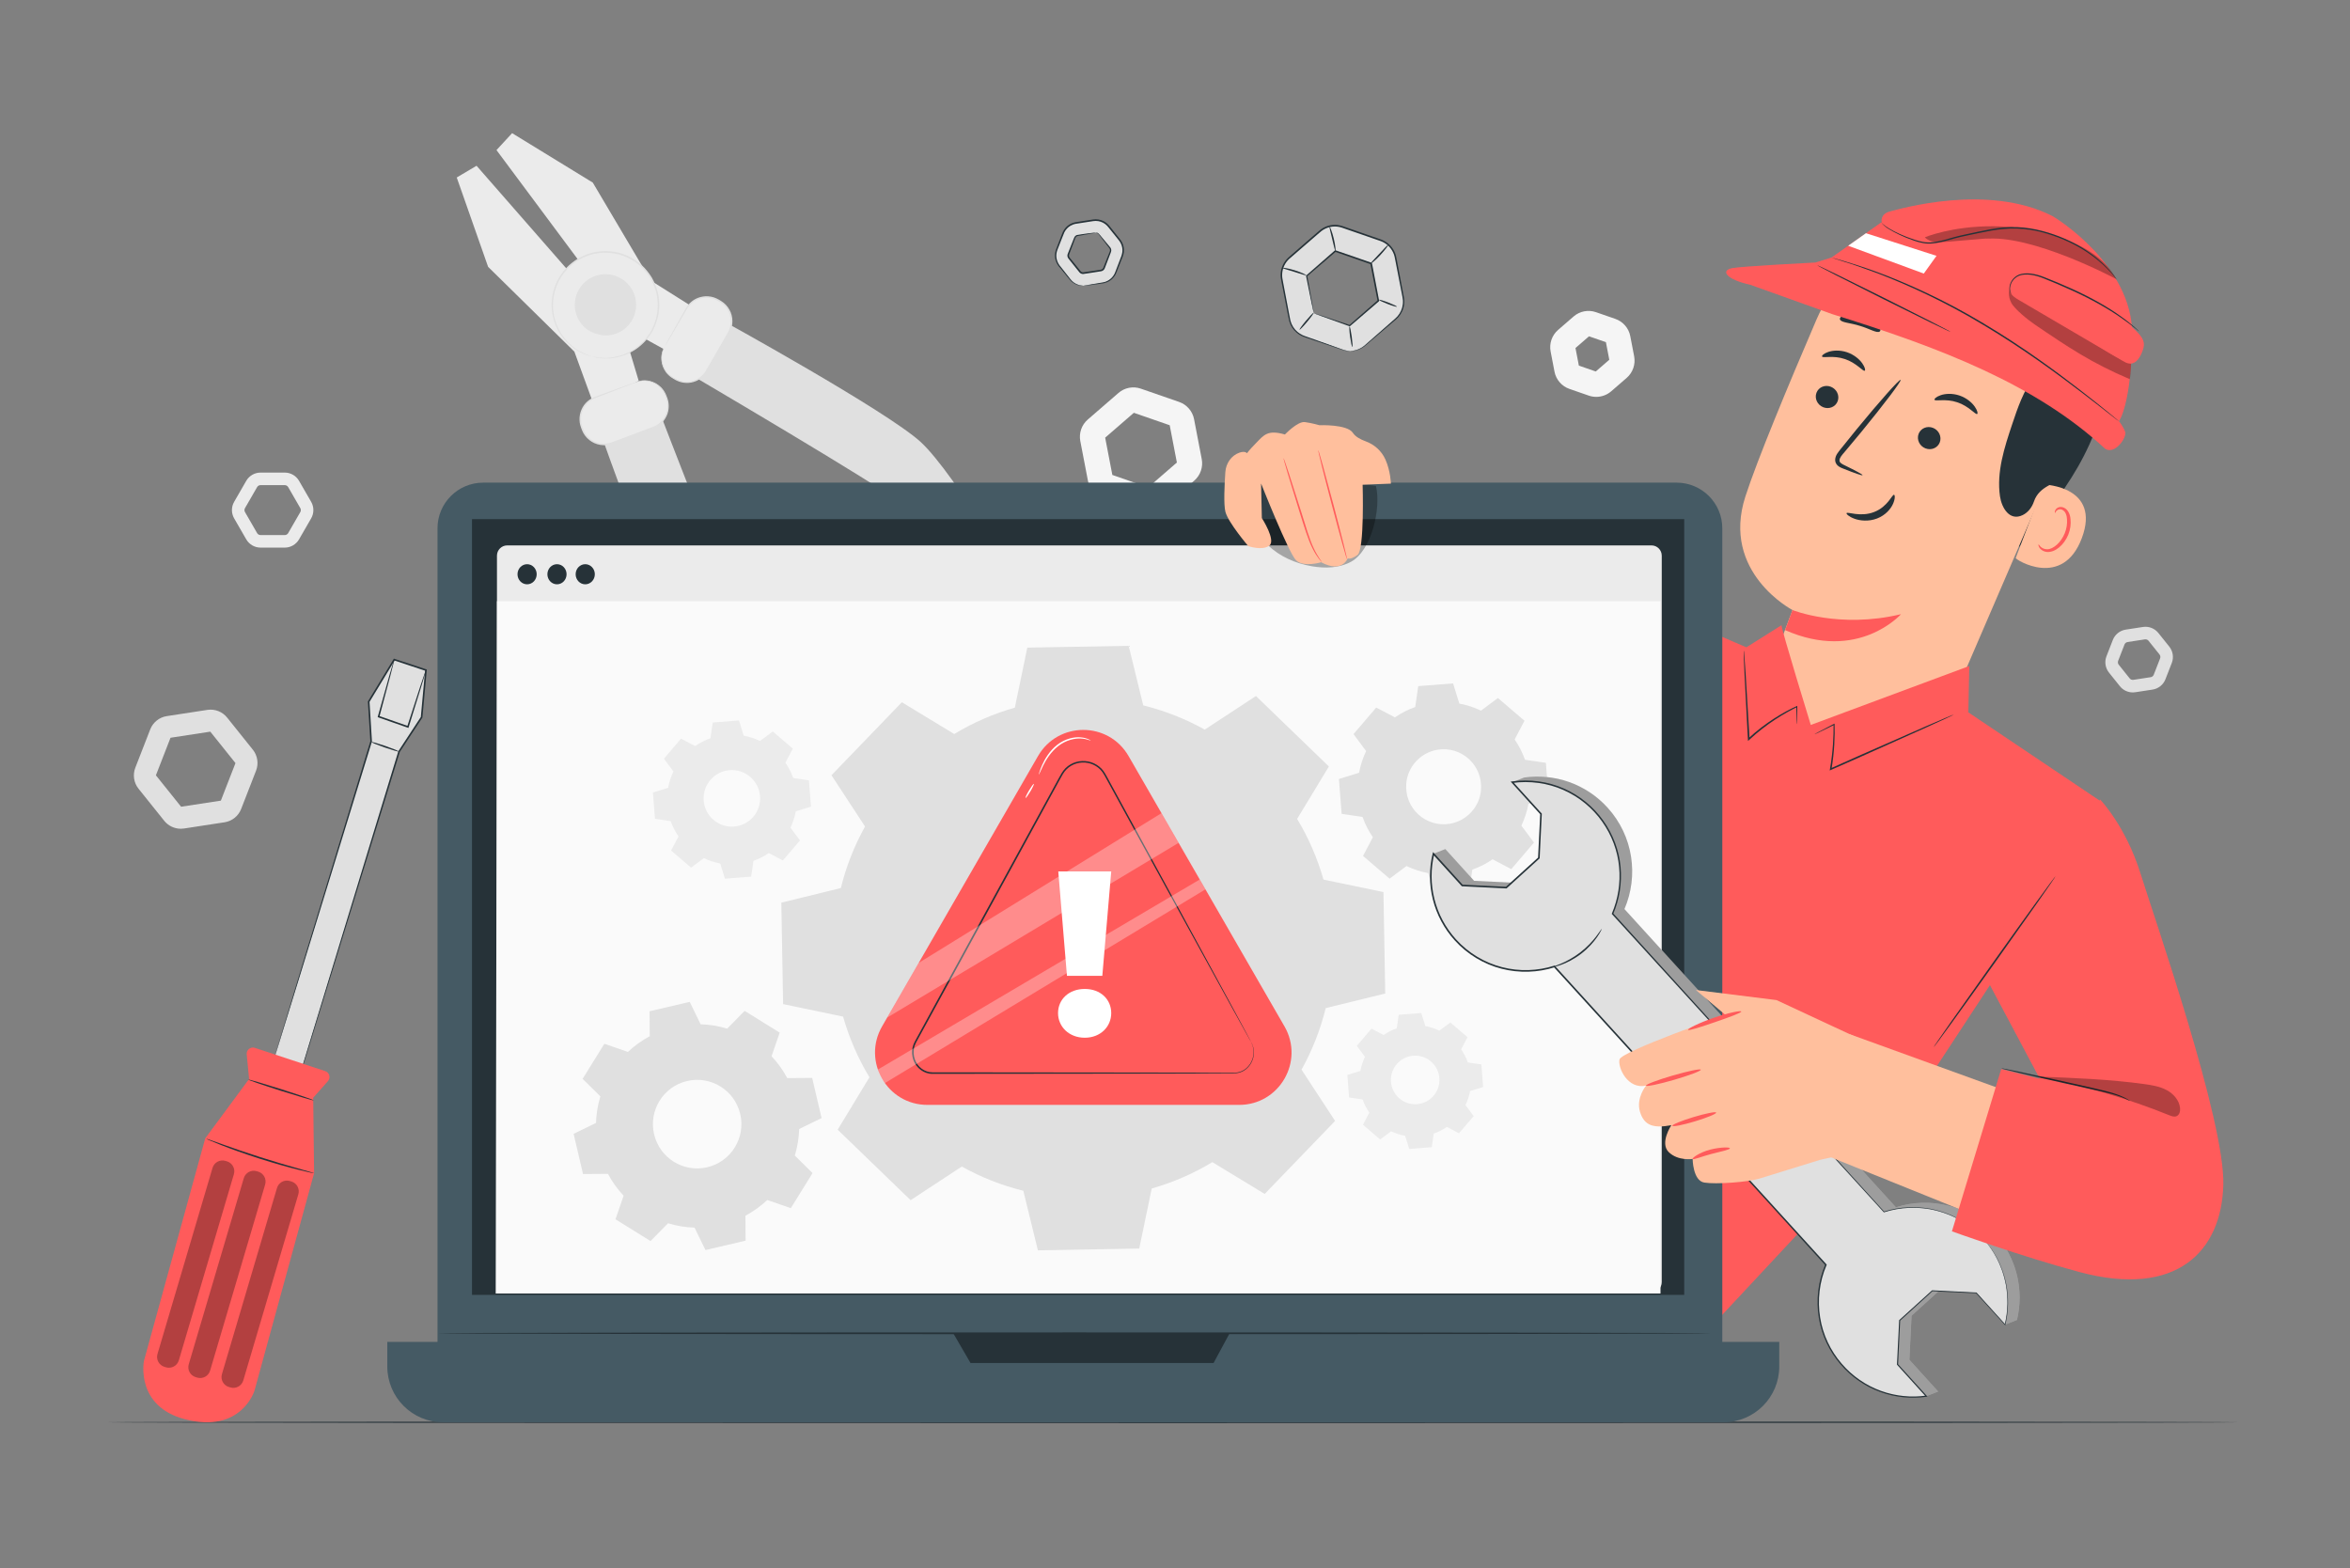 <svg width="532" height="355" viewBox="0 0 532 355" fill="none" xmlns="http://www.w3.org/2000/svg">
<rect x="0" y="0" width="532" height="355" fill="#808080" stroke="none"/>
<path d="M260.038 116.078C259.474 116.078 258.905 115.986 258.357 115.795L249.672 112.783C247.938 112.182 246.646 110.688 246.299 108.884L244.563 99.849C244.216 98.046 244.863 96.178 246.249 94.975L253.199 88.953C254.586 87.75 256.524 87.377 258.258 87.978L266.944 90.991C268.677 91.592 269.97 93.086 270.316 94.89L272.053 103.925C272.399 105.728 271.753 107.595 270.366 108.798L263.416 114.821C262.468 115.644 261.26 116.078 260.038 116.078ZM251.815 107.515L259.93 110.33L266.423 104.702L264.801 96.26L256.685 93.445L250.192 99.073L251.815 107.515Z" fill="#F5F5F5"/>
<path d="M361.362 89.841C360.797 89.841 360.229 89.748 359.681 89.558L355.285 88.034C353.55 87.432 352.258 85.937 351.912 84.134L351.034 79.562C350.687 77.759 351.332 75.893 352.72 74.689L356.239 71.64C357.626 70.437 359.565 70.064 361.298 70.666L365.694 72.192C367.428 72.793 368.721 74.287 369.067 76.091L369.945 80.663C370.291 82.467 369.645 84.333 368.26 85.536L364.741 88.585C363.792 89.406 362.585 89.841 361.362 89.841ZM357.428 82.766L361.255 84.093L364.316 81.439L363.551 77.459L359.724 76.131L356.662 78.784L357.428 82.766Z" fill="#F5F5F5"/>
<path d="M482.83 156.746C481.708 156.746 480.626 156.237 479.913 155.347L477.437 152.255C476.605 151.217 476.388 149.801 476.87 148.56L478.308 144.867C478.79 143.627 479.906 142.731 481.22 142.529L485.135 141.928C486.445 141.726 487.781 142.246 488.614 143.284L491.09 146.377C491.922 147.415 492.139 148.831 491.657 150.071L490.219 153.765C489.737 155.004 488.621 155.9 487.306 156.102L483.392 156.703C483.205 156.733 483.017 156.746 482.83 156.746ZM485.7 144.726C485.654 144.726 485.61 144.729 485.565 144.736L481.65 145.337C481.335 145.385 481.067 145.6 480.952 145.898L479.514 149.591C479.398 149.889 479.45 150.229 479.65 150.478L482.126 153.571C482.326 153.82 482.653 153.945 482.961 153.896L486.876 153.295C487.191 153.247 487.458 153.032 487.574 152.735L489.012 149.041C489.127 148.744 489.076 148.404 488.876 148.155V148.154L486.399 145.062C486.229 144.849 485.969 144.726 485.7 144.726Z" fill="#E0E0E0"/>
<path d="M40.928 187.604C39.486 187.604 38.096 186.949 37.179 185.805L31.359 178.539C30.291 177.205 30.012 175.386 30.632 173.792L34.009 165.113C34.63 163.519 36.063 162.369 37.752 162.11L46.95 160.698C48.641 160.439 50.352 161.107 51.42 162.442L57.24 169.708C58.309 171.042 58.588 172.861 57.968 174.454L54.59 183.134C53.971 184.728 52.536 185.879 50.847 186.139L41.649 187.55C41.41 187.586 41.169 187.604 40.928 187.604ZM35.294 175.506L40.994 182.621L50 181.24L53.307 172.741L47.608 165.625L38.602 167.007L35.294 175.506Z" fill="#E0E0E0"/>
<path d="M64.466 123.963H58.981C57.651 123.963 56.412 123.247 55.747 122.094L53.005 117.34C52.34 116.187 52.34 114.755 53.005 113.602L55.747 108.847C56.412 107.694 57.651 106.979 58.981 106.979H64.466C65.795 106.979 67.034 107.694 67.699 108.847L70.442 113.601C71.108 114.754 71.108 116.186 70.442 117.339L67.699 122.094C67.034 123.247 65.795 123.963 64.466 123.963ZM58.98 109.82C58.661 109.82 58.363 109.992 58.204 110.269L55.461 115.024C55.302 115.3 55.302 115.644 55.461 115.921L58.204 120.676C58.363 120.953 58.661 121.125 58.98 121.125H64.465C64.784 121.125 65.082 120.953 65.242 120.676L67.984 115.921C68.144 115.644 68.144 115.3 67.984 115.024L65.242 110.269C65.082 109.992 64.784 109.82 64.465 109.82H58.98Z" fill="#EBEBEB"/>
<path d="M158.026 70.256L147.332 63.52L134.2 41.338L115.934 30.144L112.398 33.976L114.256 36.472L120.019 44.213L142.913 74.97L152.248 80.112L158.026 70.256Z" fill="#EBEBEB"/>
<path d="M144.587 86.203L141.523 75.988L107.884 37.523L103.398 40.179L110.5 60.404L130.028 79.602L134.405 91.593L144.587 86.203Z" fill="#EBEBEB"/>
<path d="M162.806 72.159C162.806 72.159 200.793 93.026 208.446 100.07C216.098 107.115 233.978 136.443 232.162 140.189C230.346 143.935 228.957 144.417 224.836 140.814C220.714 137.21 207.398 117.085 203.817 113.833C200.237 110.581 155.742 84.452 155.742 84.452L162.806 72.159Z" fill="#E0E0E0"/>
<path d="M137.053 81.096C143.697 81.096 149.083 75.706 149.083 69.055C149.083 62.406 143.697 57.015 137.053 57.015C130.409 57.015 125.023 62.406 125.023 69.055C125.023 75.706 130.409 81.096 137.053 81.096Z" fill="#EBEBEB"/>
<path d="M134.027 80.709C134.037 80.646 135.061 80.997 136.965 81.013C137.914 81.035 139.081 80.885 140.372 80.51C141.659 80.129 143.071 79.466 144.396 78.412C145.711 77.359 146.967 75.929 147.793 74.117C148.603 72.315 149.094 70.172 148.849 67.947C148.76 66.836 148.48 65.714 148.039 64.636C147.839 64.085 147.544 63.574 147.27 63.046C146.943 62.549 146.63 62.035 146.231 61.576C144.721 59.675 142.514 58.251 140.034 57.581C137.541 56.956 134.92 57.124 132.676 58.048C132.104 58.254 131.581 58.551 131.054 58.826C130.557 59.152 130.05 59.456 129.608 59.84C128.698 60.567 127.908 61.41 127.289 62.337C125.992 64.161 125.379 66.273 125.21 68.243C125.05 70.228 125.451 72.089 126.088 73.649C126.732 75.216 127.643 76.483 128.582 77.443C129.528 78.4 130.473 79.1 131.313 79.543C132.985 80.457 134.049 80.649 134.027 80.709C134.026 80.716 133.961 80.702 133.836 80.669C133.692 80.628 133.509 80.577 133.284 80.514C133.039 80.45 132.741 80.357 132.403 80.206C132.061 80.066 131.661 79.913 131.245 79.668C130.385 79.24 129.412 78.547 128.436 77.588C127.467 76.625 126.522 75.345 125.847 73.75C125.181 72.162 124.755 70.258 124.905 68.221C125.064 66.2 125.683 64.027 127.008 62.144C127.642 61.187 128.452 60.315 129.387 59.564C129.841 59.169 130.361 58.853 130.873 58.516C131.415 58.231 131.955 57.925 132.543 57.71C134.854 56.754 137.558 56.577 140.128 57.222C142.685 57.911 144.961 59.385 146.514 61.346C146.923 61.819 147.245 62.349 147.58 62.863C147.862 63.407 148.164 63.935 148.368 64.502C148.818 65.614 149.102 66.77 149.19 67.914C149.431 70.205 148.915 72.403 148.071 74.246C147.212 76.099 145.913 77.554 144.559 78.616C143.194 79.68 141.745 80.337 140.43 80.707C139.112 81.069 137.926 81.199 136.965 81.155C136.484 81.166 136.06 81.104 135.693 81.059C135.324 81.028 135.018 80.963 134.773 80.9C134.544 80.845 134.361 80.801 134.214 80.766C134.089 80.735 134.026 80.715 134.027 80.709Z" fill="#E0E0E0"/>
<path d="M135.345 75.636C131.714 74.691 129.536 70.979 130.48 67.345C131.424 63.711 135.132 61.531 138.763 62.475C142.394 63.419 144.572 67.132 143.628 70.766C142.685 74.4 138.976 76.58 135.345 75.636Z" fill="#E0E0E0"/>
<path d="M135.345 75.635C135.353 75.589 135.934 75.777 137.004 75.775C138.053 75.772 139.668 75.484 141.165 74.293C141.898 73.701 142.598 72.898 143.057 71.884C143.508 70.875 143.78 69.677 143.641 68.435C143.59 67.815 143.432 67.189 143.186 66.587C142.948 65.982 142.608 65.4 142.175 64.88C141.332 63.82 140.101 63.027 138.717 62.653C137.326 62.305 135.864 62.398 134.611 62.912C133.98 63.154 133.4 63.497 132.898 63.911C132.389 64.316 131.948 64.786 131.601 65.303C130.876 66.32 130.53 67.499 130.433 68.6C130.341 69.709 130.562 70.751 130.915 71.626C131.643 73.395 132.912 74.433 133.828 74.948C134.762 75.472 135.36 75.591 135.345 75.635C135.345 75.635 134.735 75.57 133.758 75.075C132.803 74.589 131.462 73.554 130.674 71.728C130.291 70.825 130.044 69.741 130.127 68.579C130.215 67.427 130.566 66.187 131.321 65.111C131.682 64.564 132.143 64.066 132.676 63.636C133.203 63.199 133.812 62.835 134.477 62.577C135.796 62.03 137.342 61.928 138.81 62.296C140.27 62.689 141.57 63.532 142.456 64.653C142.91 65.202 143.265 65.817 143.513 66.456C143.769 67.091 143.93 67.751 143.979 68.404C144.115 69.712 143.818 70.966 143.334 72.014C142.841 73.07 142.099 73.897 141.326 74.499C139.749 75.709 138.074 75.96 137.002 75.919C135.91 75.875 135.345 75.635 135.345 75.635Z" fill="#E0E0E0"/>
<path d="M150.48 78.417L155.394 69.858C156.835 67.348 160.036 66.482 162.544 67.924L163.003 68.189C165.511 69.631 166.376 72.835 164.935 75.345L160.021 83.905C158.581 86.415 155.379 87.28 152.872 85.838L152.412 85.573C149.904 84.131 149.039 80.927 150.48 78.417Z" fill="#EBEBEB"/>
<path d="M150.481 78.417C150.534 78.435 150.057 79.073 149.892 80.416C149.823 81.081 149.881 81.918 150.208 82.809C150.383 83.249 150.621 83.698 150.943 84.126C151.275 84.547 151.687 84.941 152.181 85.268C152.683 85.582 153.235 85.921 153.841 86.119C154.453 86.323 155.128 86.418 155.82 86.369C157.201 86.278 158.644 85.555 159.564 84.293C161.193 81.569 162.921 78.454 164.775 75.254C165.671 73.695 165.65 71.723 164.799 70.258C164.395 69.515 163.797 68.906 163.113 68.469C162.41 68.021 161.703 67.637 160.931 67.5C159.402 67.188 157.845 67.62 156.768 68.492C155.657 69.342 155.163 70.639 154.51 71.66C153.293 73.73 152.302 75.417 151.593 76.623C151.256 77.181 150.987 77.626 150.784 77.963C150.597 78.267 150.492 78.423 150.481 78.417C150.47 78.41 150.553 78.241 150.72 77.925C150.908 77.579 151.158 77.122 151.469 76.55C152.153 75.33 153.11 73.623 154.284 71.529C154.584 70.999 154.897 70.445 155.223 69.869C155.555 69.281 156.003 68.711 156.578 68.252C157.71 67.317 159.363 66.841 160.998 67.165C161.82 67.305 162.592 67.72 163.302 68.17C164.035 68.633 164.679 69.285 165.115 70.08C166.031 71.646 166.059 73.765 165.095 75.437C163.232 78.652 161.525 81.716 159.838 84.493C158.848 85.836 157.305 86.592 155.841 86.675C155.107 86.719 154.392 86.612 153.749 86.388C153.095 86.163 152.554 85.819 152.035 85.485C151.521 85.134 151.095 84.714 150.755 84.269C150.426 83.815 150.187 83.341 150.014 82.88C149.693 81.947 149.657 81.08 149.75 80.399C149.842 79.713 150.058 79.217 150.2 78.888C150.373 78.571 150.47 78.411 150.481 78.417Z" fill="#E0E0E0"/>
<path d="M135.816 97.652C135.816 97.652 150.209 138.562 155.908 147.266C161.608 155.969 187.611 178.397 191.599 177.213C195.587 176.03 196.288 174.735 193.406 170.079C190.524 165.423 172.851 148.998 170.228 144.934C167.604 140.869 149.083 92.676 149.083 92.676L135.816 97.652Z" fill="#E0E0E0"/>
<path d="M143.989 86.499L134.752 89.96C132.044 90.974 130.67 93.995 131.683 96.706L131.869 97.203C132.883 99.914 135.901 101.289 138.609 100.275L147.846 96.813C150.555 95.798 151.928 92.778 150.915 90.067L150.729 89.57C149.715 86.859 146.697 85.484 143.989 86.499Z" fill="#EBEBEB"/>
<path d="M143.99 86.499C143.985 86.487 144.16 86.417 144.5 86.298C144.848 86.211 145.371 86.078 146.063 86.099C146.75 86.117 147.599 86.295 148.466 86.763C148.892 87.009 149.32 87.322 149.714 87.721C150.098 88.129 150.442 88.619 150.705 89.183C150.95 89.75 151.201 90.34 151.317 91.023C151.433 91.694 151.423 92.417 151.259 93.135C150.94 94.568 149.944 95.969 148.459 96.729C145.447 97.943 142.149 99.13 138.677 100.448C136.872 101.128 134.787 100.756 133.393 99.596C132.68 99.037 132.142 98.295 131.805 97.496C131.476 96.721 131.193 95.892 131.188 95.057C131.135 93.39 131.872 91.835 132.978 90.868C133.524 90.375 134.159 90.025 134.792 89.793C135.414 89.564 136.011 89.345 136.581 89.135C138.837 88.317 140.675 87.65 141.989 87.172C142.604 86.957 143.094 86.785 143.465 86.656C143.804 86.541 143.985 86.487 143.99 86.499C143.994 86.511 143.823 86.588 143.492 86.725C143.128 86.871 142.645 87.064 142.04 87.306C140.736 87.811 138.911 88.515 136.674 89.38C135.561 89.859 134.202 90.136 133.184 91.096C132.149 92.017 131.469 93.485 131.529 95.046C131.539 95.829 131.802 96.591 132.13 97.357C132.449 98.103 132.952 98.794 133.619 99.313C134.924 100.393 136.866 100.735 138.548 100.102C142.004 98.791 145.356 97.592 148.306 96.426C149.7 95.722 150.647 94.415 150.962 93.066C151.123 92.391 151.139 91.708 151.037 91.071C150.94 90.44 150.696 89.84 150.469 89.292C150.226 88.751 149.905 88.28 149.545 87.885C149.176 87.497 148.77 87.189 148.366 86.944C147.541 86.477 146.725 86.283 146.058 86.244C144.706 86.187 144 86.555 143.99 86.499Z" fill="#E0E0E0"/>
<path d="M507 321.964C507 322.066 398.871 322.148 265.518 322.148C132.119 322.148 24.014 322.065 24.014 321.964C24.014 321.862 132.12 321.779 265.518 321.779C398.871 321.779 507 321.861 507 321.964Z" fill="#263238"/>
<path d="M61.723 240.737C61.919 240.142 84.02 167.824 84.02 167.824L83.467 158.843L89.248 149.316L96.427 151.69L95.445 162.37L90.342 170.134L68.079 242.793L61.723 240.737Z" fill="#E0E0E0"/>
<path d="M61.723 240.738C61.723 240.738 61.872 240.777 62.149 240.862C62.435 240.951 62.843 241.078 63.377 241.244C64.459 241.585 66.042 242.084 68.099 242.731L68.017 242.774C71.612 230.975 79.929 203.685 90.17 170.081L90.178 170.056L90.192 170.034C91.808 167.574 93.538 164.939 95.293 162.268L95.263 162.352C95.576 158.946 95.908 155.332 96.245 151.672L96.371 151.865C96.183 151.803 95.981 151.735 95.777 151.669C93.562 150.937 91.366 150.21 89.191 149.491L89.406 149.412C87.441 152.649 85.509 155.831 83.623 158.937L83.65 158.831C83.837 161.893 84.02 164.89 84.199 167.812L84.201 167.845L84.192 167.875C77.732 188.885 72.137 207.081 68.153 220.037C66.15 226.515 64.553 231.681 63.452 235.239C62.9 237.01 62.473 238.378 62.181 239.317C62.035 239.775 61.925 240.125 61.846 240.373C61.77 240.613 61.723 240.738 61.723 240.738C61.723 240.738 61.75 240.622 61.818 240.388C61.89 240.143 61.992 239.797 62.125 239.345C62.405 238.412 62.813 237.05 63.341 235.29C64.416 231.733 65.977 226.571 67.934 220.096C71.887 207.101 77.439 188.847 83.85 167.772L83.843 167.835C83.662 164.914 83.476 161.917 83.286 158.855L83.282 158.798L83.312 158.749C85.197 155.641 87.127 152.458 89.09 149.221L89.166 149.095L89.305 149.141C91.48 149.86 93.677 150.586 95.891 151.318C96.094 151.385 96.298 151.452 96.485 151.514L96.625 151.56L96.611 151.706C96.274 155.366 95.942 158.979 95.627 162.385L95.623 162.432L95.598 162.47C93.841 165.14 92.11 167.774 90.493 170.233L90.514 170.187C80.172 203.759 71.772 231.024 68.14 242.812L68.12 242.876L68.058 242.855C65.996 242.172 64.408 241.645 63.324 241.285C62.8 241.109 62.4 240.974 62.119 240.88C61.852 240.788 61.723 240.738 61.723 240.738Z" fill="#263238"/>
<path d="M56.389 244.253L46.462 257.689L32.581 308.089C32.581 308.089 30.584 318.37 41.93 321.29C54.67 324.57 57.609 314.802 57.609 314.802L71.106 265.578L70.904 248.496L74.235 244.74C74.906 243.985 74.584 242.789 73.626 242.472L57.687 237.203C56.724 236.885 55.752 237.662 55.849 238.673L56.389 244.253Z" fill="#FF5B5B"/>
<path d="M71.016 249.09C70.986 249.187 67.645 248.213 63.555 246.914C59.465 245.615 56.174 244.483 56.205 244.385C56.236 244.288 59.576 245.262 63.667 246.561C67.756 247.86 71.047 248.993 71.016 249.09Z" fill="#263238"/>
<path d="M71.105 265.578C71.099 265.603 70.746 265.539 70.111 265.403C69.475 265.268 68.562 265.052 67.436 264.768C65.184 264.202 62.092 263.345 58.716 262.267C55.34 261.187 52.323 260.091 50.161 259.247C49.079 258.825 48.209 258.471 47.614 258.212C47.017 257.955 46.692 257.802 46.701 257.778C46.711 257.755 47.054 257.863 47.666 258.078C48.343 258.319 49.212 258.63 50.253 259.002C52.436 259.783 55.46 260.836 58.83 261.915C62.198 262.99 65.273 263.886 67.504 264.515C68.568 264.817 69.455 265.068 70.147 265.263C70.77 265.442 71.112 265.554 71.105 265.578Z" fill="#263238"/>
<g opacity="0.3">
<path d="M37.575 309.519L37.235 309.418C35.994 309.05 35.286 307.745 35.654 306.503L48.116 264.373C48.483 263.131 49.787 262.422 51.028 262.79L51.368 262.891C52.609 263.259 53.317 264.564 52.949 265.805L40.487 307.936C40.12 309.178 38.816 309.886 37.575 309.519Z" fill="black"/>
</g>
<g opacity="0.3">
<path d="M44.651 311.851L44.311 311.75C43.07 311.383 42.362 310.078 42.73 308.836L55.192 266.705C55.56 265.463 56.863 264.755 58.104 265.123L58.444 265.223C59.685 265.591 60.393 266.896 60.026 268.138L47.563 310.269C47.197 311.51 45.893 312.219 44.651 311.851Z" fill="black"/>
</g>
<g opacity="0.3">
<path d="M52.163 314.077L51.823 313.976C50.582 313.608 49.874 312.303 50.242 311.062L62.704 268.931C63.071 267.689 64.375 266.98 65.616 267.348L65.956 267.448C67.197 267.816 67.905 269.121 67.537 270.363L55.075 312.494C54.708 313.736 53.404 314.445 52.163 314.077Z" fill="black"/>
</g>
<path d="M90.275 170.113C90.242 170.21 88.827 169.808 87.116 169.215C85.404 168.622 84.043 168.064 84.077 167.967C84.11 167.871 85.525 168.273 87.236 168.866C88.948 169.458 90.308 170.016 90.275 170.113Z" fill="#263238"/>
<path d="M96.43 151.689C96.451 151.696 96.362 152.047 96.18 152.685C95.975 153.375 95.705 154.287 95.374 155.4C94.643 157.757 93.65 160.957 92.519 164.601L92.464 164.778L92.287 164.716C91.233 164.349 90.14 163.967 89.02 163.577C87.864 163.171 86.736 162.775 85.654 162.395L85.494 162.339L85.54 162.176C86.566 158.527 87.465 155.327 88.128 152.971C88.454 151.866 88.72 150.962 88.922 150.278C89.114 149.649 89.23 149.309 89.251 149.316C89.272 149.321 89.198 149.673 89.044 150.311C88.868 151.003 88.636 151.916 88.353 153.033C87.723 155.397 86.865 158.609 85.888 162.272L85.774 162.053C86.857 162.431 87.985 162.824 89.142 163.227C90.262 163.621 91.353 164.004 92.407 164.374L92.175 164.49C93.354 160.861 94.39 157.675 95.152 155.328C95.524 154.228 95.829 153.327 96.06 152.646C96.279 152.021 96.409 151.683 96.43 151.689Z" fill="#263238"/>
<path d="M305.649 79.464C305.084 79.464 304.516 79.372 303.968 79.182L295.283 76.169C293.55 75.568 292.257 74.075 291.91 72.271L290.175 63.235C289.827 61.432 290.474 59.565 291.862 58.362L298.811 52.34C300.197 51.138 302.137 50.765 303.87 51.365L312.555 54.378C314.289 54.979 315.582 56.474 315.928 58.278L317.664 67.311C318.01 69.117 317.363 70.984 315.976 72.185L309.028 78.206C308.08 79.029 306.872 79.464 305.649 79.464ZM297.425 70.9L305.541 73.715L312.033 68.087L310.411 59.645L302.296 56.83L295.803 62.458L297.425 70.9Z" fill="#E0E0E0"/>
<path d="M297.426 70.9C297.416 70.91 297.367 70.716 297.282 70.339C297.192 69.922 297.074 69.368 296.926 68.674C296.62 67.17 296.193 65.065 295.669 62.485C295.659 62.436 295.679 62.385 295.713 62.355C297.559 60.742 299.759 58.818 302.182 56.7C302.23 56.657 302.296 56.647 302.353 56.667C304.865 57.535 307.609 58.483 310.47 59.472C310.363 59.347 310.619 59.642 310.593 59.613L310.594 59.615L310.594 59.619L310.596 59.628L310.599 59.645L310.606 59.68L310.619 59.75L310.646 59.889L310.699 60.166L310.805 60.718C310.875 61.085 310.945 61.45 311.015 61.812C311.153 62.537 311.291 63.254 311.426 63.96C311.695 65.372 311.955 66.74 312.205 68.056C312.217 68.119 312.193 68.182 312.149 68.221C309.708 70.318 307.502 72.213 305.632 73.82C305.594 73.853 305.541 73.861 305.497 73.846C303.021 72.958 301 72.233 299.556 71.716C298.892 71.469 298.36 71.272 297.961 71.124C297.599 70.986 297.416 70.91 297.426 70.9C297.436 70.892 297.641 70.95 298.019 71.069C298.429 71.202 298.973 71.379 299.656 71.6C301.097 72.083 303.114 72.758 305.586 73.586L305.451 73.611C307.308 71.988 309.497 70.074 311.919 67.956L311.863 68.121C311.607 66.806 311.342 65.438 311.068 64.028C310.932 63.322 310.794 62.606 310.653 61.881C310.584 61.519 310.513 61.154 310.443 60.787L310.336 60.236L310.283 59.959L310.256 59.82L310.243 59.751L310.236 59.716L310.233 59.699L310.231 59.69L310.23 59.686L310.23 59.684C310.204 59.653 310.458 59.947 310.349 59.822C307.49 58.827 304.748 57.872 302.238 56.998L302.409 56.965C299.969 59.062 297.751 60.967 295.892 62.564L295.937 62.434C296.402 65.002 296.782 67.096 297.052 68.592C297.173 69.3 297.27 69.865 297.343 70.29C297.407 70.681 297.436 70.892 297.426 70.9Z" fill="#263238"/>
<path d="M305.65 79.465C305.649 79.445 305.958 79.457 306.528 79.351C307.09 79.241 307.936 78.988 308.796 78.305C310.48 76.829 312.885 74.721 315.848 72.123C316.585 71.496 317.16 70.614 317.436 69.598C317.569 69.09 317.628 68.551 317.599 68.006C317.566 67.466 317.422 66.907 317.319 66.334C316.873 64.045 316.398 61.602 315.898 59.031C315.773 58.381 315.671 57.747 315.383 57.161C315.111 56.573 314.717 56.034 314.23 55.586C313.743 55.137 313.159 54.786 312.524 54.559C311.863 54.331 311.197 54.1 310.524 53.867C309.179 53.401 307.809 52.927 306.419 52.445C305.723 52.205 305.023 51.962 304.319 51.718C303.612 51.449 302.929 51.265 302.189 51.269C301.461 51.273 300.737 51.429 300.085 51.735C299.42 52.026 298.889 52.506 298.33 52.998C297.217 53.962 296.121 54.911 295.044 55.843C293.968 56.776 292.911 57.692 291.877 58.588C290.894 59.479 290.322 60.751 290.26 62.016C290.212 62.652 290.348 63.263 290.47 63.897C290.589 64.524 290.706 65.142 290.822 65.752C291.054 66.971 291.278 68.156 291.495 69.3C291.717 70.439 291.908 71.564 292.133 72.6C292.406 73.615 292.984 74.499 293.72 75.123C294.086 75.437 294.488 75.692 294.906 75.882C295.321 76.069 295.767 76.205 296.184 76.358C297.024 76.654 297.817 76.934 298.56 77.197C300.035 77.721 301.31 78.174 302.361 78.549C303.409 78.908 304.2 79.254 304.771 79.352C305.341 79.457 305.65 79.446 305.65 79.465C305.65 79.465 305.341 79.509 304.759 79.425C304.17 79.349 303.366 79.021 302.314 78.684C301.257 78.327 299.976 77.893 298.492 77.392C297.747 77.138 296.951 76.867 296.108 76.58C295.686 76.43 295.251 76.304 294.804 76.11C294.363 75.913 293.939 75.65 293.551 75.322C292.772 74.673 292.155 73.747 291.858 72.674C291.617 71.598 291.425 70.504 291.195 69.358C290.972 68.214 290.742 67.031 290.505 65.813C290.386 65.204 290.266 64.586 290.144 63.959C290.023 63.344 289.873 62.677 289.922 61.998C289.983 60.647 290.59 59.285 291.641 58.327C292.676 57.426 293.733 56.506 294.809 55.569C295.885 54.635 296.98 53.685 298.092 52.72C298.374 52.48 298.637 52.237 298.944 51.995C299.251 51.764 299.582 51.564 299.932 51.4C300.632 51.072 301.409 50.903 302.191 50.899C302.969 50.888 303.758 51.107 304.442 51.369C305.146 51.613 305.846 51.857 306.541 52.098C307.93 52.581 309.299 53.057 310.644 53.525C311.317 53.759 311.984 53.992 312.644 54.222C313.325 54.466 313.95 54.844 314.47 55.327C314.991 55.807 315.41 56.386 315.699 57.016C316.006 57.643 316.115 58.335 316.234 58.968C316.722 61.54 317.187 63.986 317.622 66.276C317.72 66.848 317.864 67.405 317.897 67.99C317.924 68.568 317.858 69.138 317.713 69.674C317.415 70.746 316.798 71.673 316.021 72.322C313.023 74.884 310.591 76.963 308.887 78.419C307.988 79.104 307.117 79.337 306.543 79.425C305.958 79.508 305.65 79.465 305.65 79.465Z" fill="#263238"/>
<path d="M245.192 64.684C244.069 64.684 242.988 64.175 242.275 63.284L239.798 60.192C238.966 59.154 238.749 57.738 239.232 56.498L240.669 52.804C241.152 51.564 242.268 50.668 243.582 50.467L247.496 49.866C248.811 49.666 250.143 50.184 250.976 51.222L253.452 54.315C254.283 55.353 254.501 56.769 254.019 58.009L252.581 61.703C252.098 62.944 250.983 63.839 249.667 64.041L245.753 64.642C245.567 64.67 245.379 64.684 245.192 64.684ZM248.062 52.663C248.017 52.663 247.972 52.666 247.927 52.673L244.013 53.274C243.698 53.322 243.43 53.538 243.313 53.836L241.877 57.528C241.761 57.827 241.813 58.167 242.012 58.416L244.489 61.508C244.689 61.758 245.009 61.882 245.325 61.834L249.239 61.233C249.555 61.185 249.823 60.97 249.938 60.672L251.376 56.979C251.492 56.681 251.439 56.341 251.24 56.092L248.764 53C248.591 52.785 248.331 52.663 248.062 52.663Z" fill="#E0E0E0"/>
<path d="M248.061 52.663C248.06 52.654 248.168 52.625 248.366 52.677C248.464 52.705 248.584 52.757 248.7 52.855C248.819 52.958 248.913 53.089 249.037 53.229C249.554 53.851 250.233 54.666 251.052 55.651C251.16 55.783 251.268 55.917 251.379 56.053C251.498 56.216 251.568 56.417 251.576 56.627C251.591 56.84 251.502 57.057 251.438 57.22C251.371 57.396 251.303 57.576 251.234 57.758C250.954 58.493 250.656 59.274 250.344 60.092C250.265 60.297 250.185 60.505 250.105 60.716C250.016 60.962 249.822 61.186 249.576 61.307C249.309 61.435 249.072 61.425 248.846 61.473C248.614 61.509 248.38 61.546 248.144 61.583C247.187 61.727 246.25 61.891 245.189 62.028C244.883 62.028 244.581 61.894 244.381 61.666C244.222 61.468 244.064 61.272 243.907 61.076C243.599 60.69 243.295 60.309 242.997 59.935C242.699 59.561 242.406 59.193 242.119 58.833L241.906 58.564C241.83 58.475 241.749 58.346 241.706 58.224C241.613 57.972 241.625 57.685 241.723 57.449C242.047 56.634 242.355 55.858 242.645 55.127C242.789 54.764 242.93 54.414 243.065 54.075C243.138 53.913 243.181 53.736 243.305 53.562C243.422 53.399 243.585 53.278 243.762 53.208C245.126 52.958 246.158 52.862 246.907 52.756C247.644 52.665 248.059 52.627 248.061 52.663C248.06 52.678 247.963 52.689 247.77 52.734C247.535 52.781 247.258 52.835 246.929 52.898C246.213 53.041 245.102 53.2 243.861 53.45C243.73 53.506 243.612 53.599 243.528 53.721C243.447 53.833 243.401 54.008 243.331 54.179C243.202 54.52 243.069 54.873 242.931 55.238C242.65 55.973 242.353 56.753 242.04 57.572C241.972 57.744 241.969 57.932 242.033 58.104C242.084 58.264 242.253 58.423 242.395 58.611C242.684 58.97 242.98 59.336 243.28 59.708C243.58 60.082 243.885 60.461 244.195 60.846C244.348 61.037 244.502 61.228 244.657 61.42C244.788 61.57 244.988 61.658 245.19 61.658C246.183 61.509 247.153 61.365 248.09 61.225C248.326 61.189 248.561 61.154 248.793 61.119C249.026 61.076 249.271 61.071 249.42 60.99C249.588 60.908 249.716 60.766 249.782 60.589C249.865 60.38 249.947 60.172 250.027 59.968C250.351 59.154 250.659 58.377 250.95 57.646C251.022 57.465 251.094 57.286 251.164 57.111C251.24 56.925 251.299 56.791 251.293 56.634C251.29 56.481 251.243 56.331 251.158 56.21C251.053 56.075 250.95 55.942 250.85 55.813C250.068 54.798 249.42 53.957 248.927 53.317C248.543 52.641 248.043 52.696 248.061 52.663Z" fill="#263238"/>
<path d="M245.192 64.684C245.192 64.671 245.357 64.646 245.666 64.611C246.012 64.55 246.461 64.472 247.02 64.374C247.623 64.273 248.341 64.152 249.166 64.013C249.588 63.941 250.029 63.89 250.457 63.7C250.888 63.524 251.306 63.245 251.666 62.876C252.027 62.503 252.318 62.045 252.506 61.503C252.714 60.957 252.931 60.39 253.155 59.805C253.541 58.617 254.335 57.404 254.048 56.046C253.931 55.374 253.621 54.751 253.137 54.203C252.673 53.626 252.201 53.038 251.719 52.439C251.479 52.139 251.235 51.837 250.99 51.532C250.749 51.219 250.505 50.954 250.198 50.724C249.596 50.271 248.834 50.009 248.06 50.01C247.678 50.003 247.285 50.093 246.882 50.147C246.484 50.208 246.089 50.269 245.697 50.328C244.916 50.45 244.148 50.569 243.392 50.687C242.679 50.844 242.027 51.219 241.548 51.736C241.307 51.994 241.107 52.284 240.954 52.593C240.807 52.896 240.686 53.248 240.554 53.572C240.295 54.229 240.043 54.87 239.798 55.494C239.567 56.124 239.265 56.71 239.177 57.3C238.974 58.511 239.438 59.639 240.145 60.416C240.801 61.252 241.397 62.011 241.927 62.684C242.194 63.015 242.417 63.343 242.672 63.585C242.926 63.833 243.191 64.026 243.447 64.169C244.492 64.731 245.207 64.63 245.192 64.684C245.192 64.69 245.151 64.695 245.07 64.699C244.989 64.704 244.868 64.702 244.709 64.689C244.395 64.659 243.921 64.576 243.378 64.295C243.107 64.157 242.824 63.965 242.55 63.712C242.27 63.461 242.038 63.135 241.765 62.813C241.224 62.15 240.613 61.402 239.94 60.579C239.205 59.803 238.659 58.559 238.873 57.252C238.969 56.59 239.273 56.001 239.494 55.375C239.735 54.749 239.982 54.107 240.236 53.447C240.37 53.116 240.477 52.788 240.642 52.438C240.808 52.098 241.026 51.779 241.29 51.494C241.814 50.924 242.528 50.508 243.315 50.332C244.094 50.194 244.853 50.089 245.641 49.963C246.034 49.903 246.429 49.842 246.827 49.781C247.22 49.728 247.624 49.633 248.06 49.639C248.916 49.638 249.756 49.926 250.419 50.428C250.751 50.673 251.042 50.996 251.276 51.302C251.52 51.608 251.762 51.911 252.002 52.211C252.481 52.812 252.952 53.403 253.413 53.981C253.908 54.541 254.268 55.261 254.384 55.986C254.511 56.714 254.418 57.458 254.157 58.102C253.912 58.724 253.672 59.329 253.442 59.914C253.211 60.498 252.987 61.061 252.772 61.605C252.571 62.164 252.244 62.669 251.854 63.057C251.074 63.859 250.031 64.148 249.199 64.215C248.37 64.329 247.649 64.43 247.043 64.513C246.45 64.59 245.993 64.658 245.677 64.682C245.357 64.697 245.192 64.697 245.192 64.684Z" fill="#263238"/>
<path d="M314.297 55.415C314.37 55.479 313.58 56.545 312.471 57.755C311.36 58.967 310.303 59.791 310.238 59.715C310.17 59.636 311.1 58.703 312.2 57.504C313.299 56.305 314.217 55.344 314.297 55.415Z" fill="#263238"/>
<path d="M300.997 51.332C301.09 51.3 301.579 52.484 301.946 54.017C302.316 55.55 302.419 56.828 302.321 56.841C302.217 56.857 301.952 55.618 301.586 54.104C301.224 52.59 300.897 51.366 300.997 51.332Z" fill="#263238"/>
<path d="M295.708 62.317C295.667 62.414 294.471 61.993 292.981 61.534C291.492 61.071 290.268 60.741 290.289 60.638C290.308 60.541 291.582 60.711 293.09 61.181C294.6 61.646 295.747 62.226 295.708 62.317Z" fill="#263238"/>
<path d="M294.194 74.633C294.116 74.568 294.765 73.66 295.644 72.607C296.524 71.553 297.3 70.752 297.379 70.817C297.457 70.883 296.808 71.79 295.928 72.844C295.049 73.897 294.272 74.699 294.194 74.633Z" fill="#263238"/>
<path d="M306.141 78.522C306.04 78.538 305.817 77.513 305.642 76.233C305.467 74.952 305.407 73.904 305.508 73.892C305.61 73.88 305.833 74.906 306.008 76.182C306.182 77.459 306.242 78.507 306.141 78.522Z" fill="#263238"/>
<path d="M316.231 69.424C316.194 69.519 315.257 69.247 314.139 68.817C313.019 68.387 312.142 67.96 312.179 67.865C312.216 67.77 313.152 68.041 314.271 68.472C315.391 68.902 316.268 69.328 316.231 69.424Z" fill="#263238"/>
<path d="M457.049 123.864C461.857 118.075 466.657 112.225 470.398 105.693C474.14 99.162 476.803 91.86 476.979 84.334C477.005 83.194 476.514 75.271 475.418 74.955C474.635 74.729 474.098 81.722 473.456 82.224C467.332 87.023 463.351 94.145 461.062 101.585C458.773 109.025 457.689 116.106 457.049 123.864Z" fill="#263238"/>
<path d="M394.496 167.901C396.412 162.941 405.835 138.11 405.797 138.095C405.797 138.095 389.547 129.628 395.125 112.392C397.82 104.065 404.764 87.371 411.223 72.337C418.165 56.178 436.345 48.072 452.994 53.699L454.649 54.258C472.139 61.332 475.907 80.151 468.359 97.455L433.625 178.04L403.169 168.618L394.496 167.901Z" fill="#FFBF9D"/>
<path d="M405.797 138.096C405.797 138.096 416.392 142.384 430.354 139.035C430.354 139.035 420.692 149.961 404.102 142.631L405.797 138.096Z" fill="#FF5B5B"/>
<path d="M411.217 88.913C410.734 90.192 411.419 91.656 412.745 92.185C414.068 92.712 415.532 92.107 416.015 90.828C416.497 89.549 415.814 88.085 414.491 87.556C413.166 87.027 411.7 87.634 411.217 88.913Z" fill="#263238"/>
<path d="M412.484 80.701C412.68 81.123 414.999 80.375 417.632 81.273C420.275 82.132 421.751 84.143 422.145 83.916C422.334 83.821 422.22 83.139 421.584 82.241C420.961 81.35 419.748 80.278 418.103 79.729C416.458 79.184 414.875 79.322 413.872 79.672C412.852 80.022 412.383 80.507 412.484 80.701Z" fill="#263238"/>
<path d="M434.338 98.218C433.856 99.497 434.54 100.961 435.865 101.489C437.188 102.016 438.652 101.411 439.135 100.132C439.618 98.853 438.934 97.389 437.611 96.86C436.286 96.331 434.821 96.939 434.338 98.218Z" fill="#263238"/>
<path d="M437.939 90.493C438.135 90.915 440.456 90.17 443.087 91.067C445.73 91.926 447.206 93.936 447.601 93.71C447.789 93.614 447.678 92.934 447.04 92.035C446.418 91.143 445.204 90.071 443.56 89.523C441.916 88.978 440.331 89.115 439.329 89.466C438.31 89.815 437.839 90.3 437.939 90.493Z" fill="#263238"/>
<path d="M421.647 107.566C421.71 107.421 420.167 106.584 417.628 105.347C416.978 105.05 416.386 104.701 416.428 104.203C416.433 103.663 416.96 103.032 417.55 102.358C418.734 100.941 419.971 99.457 421.271 97.902C426.498 91.534 430.524 86.205 430.267 85.996C430.008 85.788 425.562 90.781 420.335 97.149C419.063 98.725 417.848 100.227 416.688 101.665C416.176 102.344 415.444 103.064 415.447 104.19C415.459 104.755 415.83 105.287 416.221 105.549C416.608 105.827 416.984 105.962 417.311 106.095C419.933 107.14 421.586 107.713 421.647 107.566Z" fill="#263238"/>
<path d="M428.788 112.012C428.367 111.843 427.396 114.704 424.262 115.908C421.131 117.121 418.19 115.769 418.032 116.162C417.932 116.328 418.524 116.947 419.799 117.418C421.047 117.888 423.028 118.105 424.945 117.368C426.859 116.626 428.062 115.181 428.557 114.039C429.069 112.879 428.989 112.062 428.788 112.012Z" fill="#263238"/>
<path d="M441.695 79.838C441.713 80.643 444.459 81.193 447.425 82.611C450.419 83.969 452.607 85.717 453.235 85.213C453.521 84.968 453.314 84.145 452.54 83.11C451.775 82.079 450.403 80.882 448.617 80.047C446.829 79.217 445.031 78.938 443.75 79.015C442.46 79.09 441.697 79.46 441.695 79.838Z" fill="#263238"/>
<path d="M416.532 72.3C416.794 73.056 418.819 73.048 421.012 73.756C423.229 74.388 424.907 75.521 425.544 75.038C425.832 74.798 425.745 74.099 425.128 73.259C424.523 72.425 423.347 71.513 421.832 71.052C420.316 70.593 418.833 70.696 417.866 71.053C416.888 71.408 416.427 71.939 416.532 72.3Z" fill="#263238"/>
<path d="M462.671 109.693C463.007 109.665 475.631 110.187 471.298 121.795C466.964 133.404 456.215 126.655 456.319 126.314C456.423 125.974 462.671 109.693 462.671 109.693Z" fill="#FFBF9D"/>
<path d="M461.503 123.242C461.568 123.223 461.653 123.459 461.936 123.743C462.212 124.02 462.745 124.34 463.435 124.339C464.828 124.347 466.586 122.786 467.424 120.715C467.847 119.67 468.002 118.581 467.939 117.608C467.902 116.627 467.575 115.828 466.998 115.487C466.437 115.116 465.863 115.322 465.599 115.596C465.322 115.862 465.309 116.121 465.241 116.118C465.197 116.135 465.065 115.831 465.337 115.386C465.471 115.173 465.709 114.951 466.065 114.83C466.427 114.707 466.88 114.745 467.292 114.953C468.163 115.349 468.661 116.473 468.731 117.541C468.848 118.632 468.699 119.865 468.223 121.039C467.276 123.351 465.263 125.091 463.405 124.949C462.51 124.857 461.921 124.357 461.671 123.951C461.419 123.53 461.455 123.248 461.503 123.242Z" fill="#FF5B5B"/>
<path d="M426.049 56.044C424.574 54.292 432.513 50.384 437.91 50.063C446.068 49.576 457.422 51.709 463.131 55.988C470.005 61.139 474.94 67.441 476.118 75.956C477.297 84.47 475.614 93.216 472.313 101.151C471.307 103.572 470.075 106.026 467.975 107.593C465.38 109.531 461.665 109.953 460.448 113.533C460.003 114.842 459.136 116.003 457.893 116.604C454.916 118.045 453.139 114.935 452.763 112.356C451.96 106.849 453.751 101.33 455.518 96.052C456.774 92.301 458.069 88.475 460.468 85.33C461.772 83.619 463.379 82.145 464.587 80.364C465.795 78.584 466.588 76.34 465.983 74.274C465.884 73.938 465.683 73.484 465.408 72.962C463.236 68.834 458.983 66.214 454.323 66.09C446.93 65.895 434.495 65.068 432.439 61.742C429.482 56.957 429.278 54.499 429.278 54.499L426.049 56.044Z" fill="#263238"/>
<path d="M464.634 48.906C465.378 49.284 482.808 60.062 482.692 75.78C482.577 91.497 479.704 95.346 479.704 95.346C479.704 95.346 480.57 96.39 481.093 97.724C481.561 98.918 478.887 102.963 476.593 101.613C460.944 87.081 439.38 78.735 414.78 71.111L396.222 64.462C390.795 63.272 389.439 61.255 392.091 60.702C394.124 60.278 410.978 59.425 410.978 59.425L414.617 58.304L425.985 50.272C425.985 50.272 425.545 48.459 427.853 47.869C430.161 47.279 449.957 41.45 464.634 48.906Z" fill="#FF5B5B"/>
<path d="M414.619 58.304C414.619 58.304 414.866 58.402 415.344 58.559C415.915 58.742 416.607 58.963 417.44 59.23C419.272 59.774 421.879 60.696 425.082 61.879C431.454 64.315 440.101 68.178 449.022 73.576C457.979 78.916 465.59 84.532 471.023 88.671C473.746 90.736 475.915 92.453 477.422 93.629C478.113 94.167 478.685 94.614 479.159 94.982C479.558 95.288 479.778 95.437 479.778 95.437C479.778 95.437 479.586 95.254 479.2 94.93C478.737 94.549 478.177 94.086 477.502 93.529C476.02 92.322 473.873 90.577 471.166 88.487C465.766 84.297 458.166 78.642 449.191 73.293C440.253 67.885 431.568 64.045 425.163 61.66C418.735 59.31 414.619 58.304 414.619 58.304Z" fill="#263238"/>
<g opacity="0.3">
<path d="M479.038 63.154C479.038 63.154 459.804 52.847 449.177 54.097C449.591 54.041 450.005 53.984 450.419 53.928C447.112 54.203 443.805 54.479 440.499 54.755C438.823 54.895 436.899 54.945 435.746 53.72C435.746 53.72 441.77 51.165 451.28 51.214C460.791 51.263 474.747 54.678 479.038 63.154Z" fill="black"/>
</g>
<path d="M479.297 63.362C479.297 63.362 478.864 62.658 477.883 61.538C476.906 60.42 475.39 58.865 473.217 57.317C471.063 55.755 468.253 54.208 464.92 53.062C461.606 51.918 457.716 51.098 453.641 51.495C451.609 51.667 449.664 52.067 447.795 52.458C445.932 52.883 444.122 53.197 442.418 53.672C440.726 54.147 439.143 54.671 437.604 54.819C436.059 55.036 434.653 54.664 433.396 54.259C428.367 52.605 425.649 50.511 425.985 50.272C425.988 50.259 425.971 50.507 426.249 50.805C426.521 51.089 426.971 51.466 427.608 51.852C428.875 52.634 430.801 53.619 433.324 54.482C434.568 54.904 436.053 55.304 437.632 55.093C439.21 54.953 440.818 54.429 442.5 53.966C444.179 53.508 446.003 53.196 447.862 52.776C449.728 52.39 451.663 51.994 453.669 51.825C457.689 51.434 461.525 52.232 464.822 53.351C468.131 54.472 470.927 55.983 473.082 57.508C475.254 59.019 476.785 60.537 477.787 61.624C478.287 62.169 478.66 62.608 478.902 62.914C479.152 63.215 479.297 63.362 479.297 63.362Z" fill="#263238"/>
<g opacity="0.3">
<path d="M482.443 82.273C478.801 80.992 476.357 79.091 473.004 77.05C469.432 74.876 465.835 72.891 462.371 70.548C459.742 68.77 456.555 66.892 455.385 64.147C454.591 65.568 454.572 67.098 455.317 68.545C456.061 69.993 459.223 72.5 460.569 73.416C468.237 78.633 473.565 82.198 482.136 85.828C482.37 84.895 482.443 82.273 482.443 82.273Z" fill="black"/>
</g>
<path d="M482.632 74.037C484.6 75.837 485.787 77.002 485.177 78.997C484.669 80.657 483.647 82.551 481.933 82.282C481.41 82.2 480.94 81.928 480.483 81.66C472.663 77.076 464.843 72.491 457.023 67.906C456.23 67.442 455.377 66.907 455.075 66.038C454.61 64.702 455.775 63.241 457.139 62.87C458.503 62.498 459.947 62.904 461.292 63.339C468.94 65.814 475.914 69.621 482.632 74.037Z" fill="#FF5B5B"/>
<path d="M455.336 66.542C455.384 66.528 454.991 66.112 455.036 65.208C455.073 64.359 455.668 62.964 457.164 62.38C458.669 61.87 460.664 62.212 462.619 63.002C464.605 63.798 466.782 64.705 469.029 65.732C473.534 67.772 477.425 70.006 480.074 71.868C481.41 72.783 482.44 73.593 483.152 74.155C483.442 74.389 483.709 74.606 483.963 74.811C484.151 74.958 484.254 75.032 484.261 75.023C484.269 75.015 484.181 74.925 484.006 74.761C483.764 74.539 483.509 74.307 483.233 74.056C482.545 73.462 481.532 72.62 480.208 71.676C477.581 69.756 473.685 67.477 469.165 65.431C466.91 64.399 464.728 63.501 462.727 62.717C460.731 61.934 458.68 61.588 457.078 62.162C455.481 62.823 454.907 64.31 454.905 65.203C454.897 65.671 455.018 66.021 455.124 66.239C455.248 66.449 455.33 66.547 455.336 66.542Z" fill="#263238"/>
<path d="M422.419 52.793L438.391 57.914L435.516 61.926L418.398 55.633L422.419 52.793Z" fill="white"/>
<path d="M441.57 75.124C441.611 75.043 434.888 71.601 426.555 67.439C418.22 63.276 411.431 59.969 411.391 60.05C411.35 60.132 418.072 63.573 426.407 67.736C434.74 71.898 441.53 75.207 441.57 75.124Z" fill="#263238"/>
<path d="M445.6 161.261L445.809 150.766L409.931 164.107C409.931 164.107 403.3 142.548 403.3 141.53L395.349 146.533L382.134 140.846L368.919 134.308L342.19 181.136L314.15 263.896L380.228 308.001L429.214 255.453L458.995 210.031L475.369 181.26L445.6 161.261Z" fill="#FF5B5B"/>
<path d="M406.742 163.955C406.721 163.955 406.703 163.587 406.687 162.905C406.678 162.17 406.666 161.184 406.65 159.962L406.812 160.065C404.067 161.398 399.939 163.799 396.008 167.47L395.721 167.739L395.699 167.346C395.673 166.879 395.644 166.381 395.617 165.879C395.329 160.731 395.089 156.071 394.933 152.696C394.865 151.049 394.81 149.696 394.769 148.699C394.758 148.261 394.75 147.901 394.743 147.611C394.74 147.362 394.746 147.231 394.758 147.23C394.771 147.23 394.791 147.36 394.816 147.607C394.842 147.896 394.873 148.254 394.911 148.691C394.982 149.687 395.077 151.037 395.193 152.681C395.415 156.052 395.696 160.71 395.984 165.857C396.012 166.36 396.039 166.858 396.066 167.325L395.756 167.2C399.727 163.503 403.921 161.127 406.713 159.86L406.879 159.785L406.875 159.963C406.847 161.185 406.824 162.171 406.807 162.905C406.786 163.588 406.764 163.955 406.742 163.955Z" fill="#263238"/>
<path d="M442.292 161.766C442.297 161.777 442.157 161.854 441.884 161.988C441.574 162.135 441.176 162.324 440.682 162.559C439.59 163.058 438.082 163.75 436.236 164.596C432.43 166.3 427.242 168.623 421.51 171.189C419.054 172.274 416.7 173.315 414.513 174.281L414.215 174.414L414.271 174.093C414.973 170.093 415.116 166.565 415.088 163.987L415.254 164.087C413.865 164.763 412.751 165.305 411.942 165.698C411.581 165.867 411.289 166.003 411.055 166.112C410.852 166.202 410.745 166.244 410.74 166.235C410.735 166.225 410.833 166.164 411.027 166.055C411.253 165.932 411.536 165.778 411.887 165.588C412.684 165.171 413.782 164.597 415.151 163.882L415.311 163.798L415.317 163.982C415.399 166.57 415.297 170.121 414.613 174.152L414.372 173.963C416.555 172.99 418.907 171.943 421.36 170.85C427.109 168.322 432.313 166.034 436.13 164.356C437.996 163.554 439.52 162.899 440.623 162.426C441.128 162.217 441.536 162.049 441.852 161.918C442.135 161.807 442.287 161.754 442.292 161.766Z" fill="#263238"/>
<path d="M379.566 317.198H109.376C103.669 317.198 99.043 312.567 99.043 306.856V119.6C99.043 113.888 103.669 109.258 109.376 109.258H379.565C385.272 109.258 389.898 113.888 389.898 119.6V306.856C389.899 312.567 385.272 317.198 379.566 317.198Z" fill="#455A64"/>
<path d="M390.172 321.964H100.3C93.329 321.964 87.676 316.306 87.676 309.327V303.769H402.796V309.327C402.796 316.306 397.144 321.964 390.172 321.964Z" fill="#455A64"/>
<path d="M381.279 117.518H106.852V293.122H381.279V117.518Z" fill="#263238"/>
<path d="M215.799 301.819L219.709 308.543H274.733L278.364 301.819H215.799Z" fill="#263238"/>
<path d="M373.869 292.56H114.826C113.543 292.56 112.504 291.519 112.504 290.236V125.787C112.504 124.504 113.543 123.463 114.826 123.463H373.87C375.152 123.463 376.191 124.503 376.191 125.787V290.236C376.191 291.519 375.152 292.56 373.869 292.56Z" fill="#EBEBEB"/>
<path d="M375.908 292.807H112.221L112.503 136.1H375.908V292.807Z" fill="#FAFAFA"/>
<path d="M134.659 129.994C134.659 131.251 133.686 132.271 132.488 132.271C131.288 132.271 130.316 131.251 130.316 129.994C130.316 128.736 131.288 127.718 132.488 127.718C133.686 127.718 134.659 128.736 134.659 129.994Z" fill="#263238"/>
<path d="M121.498 129.994C121.498 131.251 120.526 132.271 119.326 132.271C118.127 132.271 117.154 131.251 117.154 129.994C117.154 128.736 118.127 127.718 119.326 127.718C120.526 127.718 121.498 128.736 121.498 129.994Z" fill="#263238"/>
<path d="M128.262 129.994C128.262 131.251 127.291 132.271 126.091 132.271C124.892 132.271 123.92 131.251 123.92 129.994C123.92 128.736 124.892 127.718 126.091 127.718C127.291 127.718 128.262 128.736 128.262 129.994Z" fill="#263238"/>
<path d="M387.4 301.819C387.4 301.932 322.844 302.023 243.228 302.023C163.585 302.023 99.043 301.932 99.043 301.819C99.043 301.707 163.585 301.615 243.228 301.615C322.844 301.615 387.4 301.707 387.4 301.819Z" fill="#263238"/>
<path d="M216.023 166.162C220.361 163.538 224.979 161.548 229.742 160.194L232.568 146.602L255.51 146.199L258.812 159.682C263.62 160.868 268.305 162.694 272.732 165.164L284.328 157.557L300.835 173.511L293.648 185.375C296.271 189.718 298.258 194.342 299.61 199.11L313.188 201.938L313.591 224.902L300.12 228.208C298.935 233.02 297.111 237.709 294.644 242.14L302.243 253.747L286.306 270.271L274.452 263.077C270.114 265.701 265.494 267.69 260.731 269.044L257.904 282.636L234.963 283.039L231.661 269.555C226.853 268.368 222.168 266.543 217.741 264.074L206.145 271.681L189.637 255.728L196.824 243.864C194.203 239.52 192.215 234.898 190.862 230.13L177.283 227.301L176.881 204.338L190.352 201.031C191.536 196.22 193.362 191.531 195.828 187.099L188.229 175.491L204.167 158.967L216.023 166.162ZM228.253 196.754C218.81 206.544 219.083 222.142 228.864 231.593C238.645 241.044 254.228 240.769 263.67 230.98C273.112 221.19 272.839 205.592 263.058 196.141C253.278 186.69 237.696 186.964 228.253 196.754Z" fill="#E0E0E0"/>
<path d="M307.674 174.925C307.989 173.205 308.532 171.557 309.271 170.018L306.414 166.181L311.555 160.165L315.784 162.394C317.189 161.423 318.731 160.631 320.38 160.052L321.069 155.318L328.955 154.702L330.37 159.27C332.088 159.586 333.735 160.129 335.273 160.87L339.105 158.011L345.117 163.156L342.89 167.39C343.859 168.796 344.651 170.339 345.229 171.989L349.958 172.68L350.574 180.572L346.011 181.989C345.696 183.709 345.152 185.356 344.412 186.896L347.27 190.733L342.129 196.75L337.899 194.52C336.494 195.491 334.953 196.283 333.304 196.862L332.614 201.595L324.728 202.212L323.313 197.643C321.595 197.327 319.949 196.784 318.41 196.044L314.577 198.904L308.566 193.758L310.794 189.524C309.824 188.118 309.033 186.575 308.454 184.925L303.725 184.235L303.109 176.342L307.674 174.925ZM318.36 177.318C317.882 182.977 322.81 187.412 328.286 186.464C332.02 185.818 334.946 182.66 335.266 178.881C335.746 173.222 330.817 168.784 325.338 169.734C321.605 170.381 318.68 173.539 318.36 177.318Z" fill="#E0E0E0"/>
<path d="M134.927 254.198C134.988 252.135 135.327 250.115 135.914 248.187L131.894 244.222L136.816 236.282L142.15 238.125C143.616 236.741 145.273 235.54 147.093 234.569L147.051 228.923L156.141 226.792L158.609 231.868C160.671 231.929 162.689 232.268 164.616 232.857L168.576 228.834L176.509 233.761L174.668 239.1C176.05 240.566 177.249 242.225 178.219 244.047L183.86 244.006L185.99 253.104L180.918 255.574C180.858 257.637 180.519 259.657 179.931 261.585L183.951 265.55L179.029 273.491L173.694 271.647C172.229 273.031 170.572 274.231 168.752 275.202L168.794 280.848L159.704 282.979L157.236 277.903C155.174 277.842 153.157 277.503 151.23 276.914L147.269 280.938L139.336 276.011L141.177 270.672C139.795 269.206 138.596 267.546 137.626 265.725L131.985 265.767L129.855 256.668L134.927 254.198ZM148.075 256.759C149.337 262.15 154.725 265.496 160.111 264.233C165.496 262.97 168.839 257.577 167.577 252.186C166.315 246.795 160.927 243.448 155.541 244.711C150.156 245.975 146.813 251.368 148.075 256.759Z" fill="#E0E0E0"/>
<path d="M151.251 178.336C151.488 177.039 151.898 175.797 152.455 174.637L150.301 171.744L154.177 167.208L157.366 168.888C158.425 168.156 159.588 167.559 160.83 167.123L161.35 163.554L167.295 163.09L168.362 166.533C169.658 166.771 170.899 167.182 172.058 167.74L174.948 165.583L179.48 169.462L177.801 172.654C178.532 173.714 179.129 174.877 179.565 176.121L183.13 176.642L183.594 182.592L180.153 183.66C179.916 184.957 179.506 186.199 178.948 187.36L181.102 190.252L177.227 194.789L174.038 193.108C172.979 193.839 171.817 194.437 170.574 194.874L170.055 198.442L164.11 198.907L163.043 195.463C161.747 195.225 160.506 194.815 159.346 194.257L156.457 196.414L151.925 192.535L153.604 189.343C152.873 188.283 152.277 187.12 151.84 185.876L148.275 185.355L147.811 179.405L151.251 178.336ZM159.303 181.227C159.578 184.753 162.656 187.387 166.179 187.111C169.701 186.836 172.333 183.754 172.058 180.229C171.782 176.704 168.705 174.069 165.182 174.345C161.66 174.62 159.028 177.701 159.303 181.227Z" fill="#EBEBEB"/>
<path d="M307.973 242.413C308.178 241.299 308.529 240.233 309.008 239.235L307.157 236.751L310.486 232.854L313.225 234.298C314.135 233.669 315.133 233.156 316.201 232.781L316.648 229.716L321.754 229.317L322.671 232.275C323.784 232.479 324.85 232.832 325.846 233.311L328.328 231.458L332.221 234.791L330.778 237.533C331.406 238.443 331.919 239.442 332.294 240.51L335.356 240.958L335.755 246.069L332.799 246.986C332.595 248.1 332.243 249.167 331.764 250.164L333.615 252.649L330.286 256.546L327.547 255.102C326.637 255.73 325.639 256.243 324.571 256.618L324.124 259.683L319.018 260.082L318.101 257.124C316.988 256.919 315.922 256.568 314.926 256.088L312.444 257.94L308.551 254.608L309.994 251.866C309.366 250.956 308.854 249.956 308.478 248.888L305.416 248.44L305.018 243.329L307.973 242.413ZM314.89 244.896C315.126 247.924 317.771 250.188 320.796 249.951C323.821 249.715 326.083 247.068 325.846 244.04C325.61 241.012 322.965 238.748 319.94 238.985C316.915 239.222 314.654 241.868 314.89 244.896Z" fill="#EBEBEB"/>
<path d="M245.237 250.116H209.945C200.831 250.116 195.135 240.24 199.692 232.34L217.338 201.748L234.984 171.156C239.541 163.256 250.933 163.256 255.491 171.156L273.137 201.748L290.783 232.34C295.34 240.24 289.644 250.116 280.529 250.116H245.237Z" fill="#FF5B5B"/>
<path d="M283.226 235.875C283.226 235.875 283.325 236.057 283.502 236.423C283.637 236.803 283.86 237.384 283.859 238.187C283.879 238.979 283.682 239.995 283.034 240.977C282.705 241.458 282.271 241.931 281.705 242.302C281.134 242.664 280.436 242.915 279.675 242.966C273.661 243.031 264.977 243.02 254.237 243.046C243.496 243.058 230.711 243.071 216.515 243.086C214.74 243.088 212.943 243.088 211.126 243.09C209.212 243.132 207.393 241.77 206.778 239.941C206.453 239.036 206.383 238.032 206.599 237.081C206.661 236.846 206.737 236.614 206.814 236.383C206.917 236.164 207.016 235.936 207.125 235.723L207.805 234.477C208.715 232.812 209.633 231.131 210.56 229.435C214.267 222.652 218.106 215.628 222.037 208.435C225.971 201.24 229.813 194.215 233.524 187.431C235.379 184.04 237.203 180.708 238.988 177.446C239.444 176.632 239.86 175.816 240.34 175.015C240.826 174.205 241.508 173.505 242.326 173.042C243.953 172.092 246.006 172.026 247.663 172.802C248.49 173.188 249.23 173.765 249.772 174.489C250.305 175.231 250.674 176.011 251.099 176.766C251.928 178.286 252.746 179.785 253.552 181.262C255.163 184.216 256.728 187.086 258.241 189.859C261.265 195.406 264.082 200.574 266.653 205.292C271.784 214.727 275.936 222.364 278.811 227.652C280.236 230.29 281.343 232.34 282.1 233.74C282.469 234.432 282.752 234.962 282.947 235.328C283.137 235.686 283.226 235.875 283.226 235.875C283.226 235.875 283.115 235.699 282.915 235.346C282.712 234.983 282.419 234.46 282.036 233.776C281.265 232.383 280.138 230.344 278.686 227.721C275.787 222.446 271.599 214.829 266.425 205.418C263.841 200.706 261.012 195.545 257.974 190.006C256.456 187.235 254.885 184.37 253.268 181.418C252.459 179.942 251.639 178.444 250.808 176.926C250.385 176.175 249.998 175.374 249.505 174.693C248.994 174.011 248.298 173.472 247.52 173.111C245.963 172.382 244.026 172.447 242.502 173.341C241.734 173.776 241.097 174.433 240.64 175.196C240.175 175.971 239.749 176.806 239.298 177.615C237.516 180.879 235.695 184.212 233.842 187.605C230.133 194.391 226.294 201.416 222.361 208.612C218.427 215.804 214.587 222.826 210.878 229.609C209.95 231.304 209.03 232.985 208.12 234.649C207.684 235.496 207.129 236.277 206.945 237.162C206.744 238.044 206.808 238.977 207.11 239.821C207.686 241.528 209.358 242.778 211.126 242.743C212.943 242.745 214.74 242.745 216.515 242.747C230.711 242.762 243.496 242.775 254.237 242.786C264.966 242.803 273.651 242.816 279.666 242.824C280.403 242.78 281.08 242.543 281.637 242.197C282.191 241.841 282.617 241.384 282.944 240.917C283.586 239.964 283.793 238.97 283.786 238.189C283.757 236.596 283.158 235.887 283.226 235.875Z" fill="#263238"/>
<path d="M239.523 229.336C239.523 226.204 242.017 223.868 245.571 223.868C249.124 223.868 251.564 226.204 251.564 229.336C251.564 232.416 249.124 234.912 245.571 234.912C242.017 234.912 239.523 232.416 239.523 229.336ZM239.577 197.266H251.565L249.549 220.894H241.539L239.577 197.266Z" fill="white"/>
<path d="M246.928 167.642C246.901 167.717 246.102 167.245 244.681 167.179C243.282 167.097 241.271 167.558 239.566 168.891C237.864 170.235 236.828 171.973 236.184 173.237C235.541 174.516 235.239 175.358 235.181 175.337C235.158 175.329 235.207 175.109 235.329 174.724C235.451 174.338 235.651 173.787 235.949 173.124C236.54 171.815 237.566 170.001 239.339 168.6C241.123 167.204 243.246 166.764 244.699 166.919C245.431 166.988 246.006 167.162 246.378 167.33C246.751 167.495 246.938 167.624 246.928 167.642Z" fill="white"/>
<path d="M232.172 180.623C232.084 180.571 232.431 179.82 232.949 178.946C233.466 178.071 233.955 177.405 234.043 177.457C234.131 177.509 233.783 178.26 233.266 179.134C232.75 180.008 232.26 180.675 232.172 180.623Z" fill="white"/>
<g opacity="0.3">
<path d="M262.94 184.073L207.979 217.972L200.84 230.349L266.821 190.8L262.94 184.073Z" fill="white"/>
</g>
<g opacity="0.3">
<path d="M271.594 199.094L198.742 242.109C198.951 243.085 199.605 244.345 200.325 245.174L272.882 201.328L271.594 199.094Z" fill="white"/>
</g>
<path d="M451.644 279.31C445.808 272.873 436.962 270.805 429.198 273.295L422.407 265.837L421.462 264.779L367.745 205.787C370.974 198.293 369.775 189.28 363.94 182.843C358.977 177.368 351.836 175.05 345.035 176.01L342.411 177.054L351.548 183.196L351.064 193.168L343.677 199.877L333.714 199.392L327.201 192.207L324.509 193.26C323.738 199.278 327.769 206.857 332.162 211.703C337.988 218.131 346.816 220.202 354.573 217.73L409.189 277.71L410.869 279.574L416.045 285.259C412.834 292.746 414.038 301.742 419.864 308.17C424.239 312.997 430.042 316.22 436.078 316.056L438.769 315.003L432.256 307.817L432.741 297.845L440.128 291.136L450.09 291.621L453.912 299.86L456.604 298.807C458.219 292.124 456.606 284.786 451.644 279.31Z" fill="#E0E0E0"/>
<g opacity="0.3">
<path d="M451.644 279.31C445.808 272.873 436.962 270.805 429.198 273.295L422.407 265.837L421.462 264.779L367.745 205.787C370.974 198.293 369.775 189.28 363.94 182.843C358.977 177.368 351.836 175.05 345.035 176.01L342.411 177.054L351.548 183.196L351.064 193.168L343.677 199.877L333.714 199.392L327.201 192.207L324.509 193.26C323.738 199.278 327.769 206.857 332.162 211.703C337.988 218.131 346.816 220.202 354.573 217.73L409.189 277.71L410.869 279.574L416.045 285.259C412.834 292.746 414.038 301.742 419.864 308.17C424.239 312.997 430.042 316.22 436.078 316.056L438.769 315.003L432.256 307.817L432.741 297.845L440.128 291.136L450.09 291.621L453.912 299.86L456.604 298.807C458.219 292.124 456.606 284.786 451.644 279.31Z" fill="black"/>
</g>
<path d="M448.953 280.364C443.117 273.926 434.272 271.858 426.507 274.348L419.716 266.891L418.771 265.832L365.054 206.841C368.282 199.347 367.084 190.334 361.249 183.896C356.285 178.422 349.145 176.104 342.343 177.064L348.857 184.249L348.373 194.221L340.986 200.93L331.023 200.445L324.51 193.259C322.896 199.941 324.508 207.28 329.471 212.755C335.298 219.183 344.125 221.254 351.882 218.782L406.498 278.762L408.177 280.627L413.353 286.312C410.143 293.799 411.347 302.794 417.173 309.223C422.136 314.698 429.277 317.015 436.078 316.055L429.565 308.87L430.049 298.898L437.436 292.189L447.399 292.674L453.912 299.859C455.528 293.177 453.916 285.839 448.953 280.364Z" fill="#E0E0E0"/>
<path d="M448.952 280.364C448.952 280.364 449.261 280.707 449.853 281.392C450.399 282.111 451.24 283.176 452.073 284.745C452.909 286.306 453.734 288.371 454.229 290.932C454.678 293.489 454.781 296.563 453.987 299.878L453.953 300.019L453.856 299.912C451.925 297.787 449.723 295.366 447.332 292.737L447.395 292.766C444.322 292.621 440.98 292.462 437.432 292.294L437.507 292.267C435.201 294.366 432.723 296.621 430.127 298.984L430.165 298.904C430.017 302.002 429.857 305.375 429.69 308.876L429.658 308.787C431.675 311.008 433.892 313.449 436.178 315.967L436.346 316.152L436.098 316.187C432.728 316.669 429.122 316.352 425.715 315.117C422.31 313.893 419.119 311.739 416.645 308.823C414.152 305.931 412.378 302.268 411.745 298.3C411.095 294.343 411.556 290.102 413.208 286.25L413.236 286.42C395.022 266.422 374.095 243.445 351.747 218.907L351.939 218.958C348.178 220.16 343.961 220.33 339.949 219.295C335.935 218.279 332.17 216.021 329.329 212.872C326.939 210.237 325.223 207.02 324.374 203.605C323.516 200.192 323.514 196.593 324.333 193.217L324.414 192.879L324.648 193.136C326.834 195.547 329.004 197.943 331.16 200.322L331.034 200.262C334.38 200.425 337.701 200.587 340.996 200.748L340.865 200.794C343.352 198.537 345.813 196.302 348.253 194.087L348.194 194.212C348.358 190.851 348.52 187.529 348.68 184.241L348.726 184.369C346.531 181.946 344.361 179.552 342.214 177.182L341.989 176.934L342.32 176.889C346.329 176.346 350.437 176.899 354.039 178.5C357.647 180.084 360.751 182.645 362.956 185.768C365.175 188.88 366.537 192.533 366.867 196.225C367.215 199.915 366.604 203.615 365.201 206.904L365.173 206.733C391.794 236.028 413.221 259.607 426.566 274.293L426.481 274.27C430.324 273.048 433.978 273.088 436.978 273.619C439.983 274.216 442.378 275.27 444.143 276.352C445.925 277.423 447.076 278.513 447.858 279.213C448.589 279.971 448.952 280.364 448.952 280.364C448.952 280.364 448.567 279.991 447.828 279.244C447.039 278.556 445.881 277.479 444.099 276.425C442.335 275.359 439.946 274.323 436.956 273.743C433.971 273.228 430.342 273.201 426.531 274.426L426.482 274.443L426.446 274.404C413.076 259.741 391.609 236.199 364.937 206.949L364.868 206.873L364.909 206.778C366.288 203.536 366.887 199.891 366.541 196.257C366.212 192.622 364.869 189.028 362.682 185.966C360.508 182.892 357.451 180.375 353.901 178.818C350.356 177.245 346.314 176.703 342.37 177.239L342.475 176.947C344.623 179.315 346.793 181.708 348.991 184.131L349.04 184.185L349.037 184.259C348.878 187.549 348.717 190.869 348.554 194.231L348.551 194.306L348.495 194.356C346.056 196.572 343.595 198.808 341.11 201.066L341.054 201.116L340.979 201.112C337.684 200.953 334.362 200.792 331.016 200.629L330.94 200.625L330.889 200.569C328.733 198.191 326.561 195.796 324.375 193.385L324.69 193.305C323.886 196.623 323.889 200.162 324.732 203.517C325.567 206.873 327.252 210.034 329.602 212.625C332.396 215.721 336.095 217.939 340.041 218.938C343.984 219.957 348.132 219.789 351.827 218.609L351.939 218.573L352.019 218.66C374.354 243.21 395.269 266.197 413.472 286.206L413.542 286.282L413.502 286.376C411.871 290.171 411.412 294.35 412.049 298.251C412.669 302.163 414.412 305.777 416.869 308.632C419.307 311.512 422.451 313.64 425.811 314.854C429.171 316.077 432.732 316.396 436.062 315.925L435.982 316.145C433.701 313.624 431.488 311.179 429.475 308.954L429.44 308.916L429.443 308.865C429.616 305.363 429.784 301.991 429.937 298.894L429.939 298.846L429.974 298.814C432.576 296.457 435.058 294.207 437.369 292.114L437.4 292.085L437.444 292.087C440.992 292.264 444.333 292.431 447.406 292.585L447.444 292.587L447.469 292.615C449.852 295.252 452.046 297.68 453.972 299.811L453.841 299.844C454.641 296.556 454.551 293.5 454.117 290.954C453.636 288.406 452.828 286.346 452.006 284.785C451.188 283.215 450.359 282.145 449.824 281.42C449.241 280.725 448.952 280.364 448.952 280.364Z" fill="#263238"/>
<path d="M362.604 210.281C362.626 210.293 362.543 210.481 362.371 210.811C362.204 211.143 361.923 211.603 361.545 212.15C360.791 213.245 359.568 214.649 357.955 215.895C356.337 217.136 354.667 217.956 353.416 218.404C352.791 218.63 352.275 218.783 351.911 218.859C351.549 218.94 351.346 218.974 351.34 218.949C351.324 218.889 352.113 218.67 353.322 218.164C354.531 217.661 356.147 216.821 357.733 215.605C359.314 214.384 360.54 213.038 361.337 211.997C362.136 210.956 362.55 210.25 362.604 210.281Z" fill="#263238"/>
<path d="M422.591 235.903L402.157 226.388L383.918 224.111L390.617 229.758C390.617 229.758 367.04 237.983 366.626 239.837C366.213 241.692 368.489 246.673 372.641 245.754C372.641 245.754 370.305 248.567 371.278 251.72C372.25 254.873 374.398 255.443 378.362 254.711C378.362 254.711 375.665 258.752 377.78 260.811C379.894 262.872 383.183 262.348 383.183 262.348C383.183 262.348 383.222 267.27 385.82 267.7C388.418 268.131 395.654 267.621 398.354 266.787C401.054 265.952 412.079 262.544 412.079 262.544L421.024 260.58L422.591 235.903Z" fill="#FFBF9D"/>
<path d="M385.038 242.15C385.116 242.42 382.404 243.447 378.979 244.442C375.554 245.438 372.714 246.026 372.636 245.756C372.558 245.485 375.27 244.459 378.696 243.463C382.12 242.467 384.96 241.879 385.038 242.15Z" fill="#FF5B5B"/>
<path d="M388.509 251.862C388.591 252.132 386.435 253.019 383.697 253.845C380.957 254.67 378.671 255.121 378.59 254.851C378.509 254.582 380.663 253.694 383.404 252.869C386.142 252.042 388.429 251.592 388.509 251.862Z" fill="#FF5B5B"/>
<path d="M391.623 259.931C391.67 260.234 389.713 260.649 387.414 261.226C385.127 261.827 383.325 262.615 383.183 262.348C383.051 262.126 384.706 260.889 387.153 260.24C389.588 259.632 391.586 259.679 391.623 259.931Z" fill="#FF5B5B"/>
<path d="M394.199 228.975C394.275 229.251 391.598 230.223 388.291 231.365C384.98 232.503 382.273 233.385 382.163 233.121C382.056 232.866 384.615 231.551 387.959 230.401C391.302 229.248 394.127 228.708 394.199 228.975Z" fill="#FF5B5B"/>
<path d="M418.751 234.115L462.933 250.131L460.351 280.485L411.709 260.856L418.751 234.115Z" fill="#FFBF9D"/>
<path d="M475.439 180.998C475.439 180.998 481.2 186.958 484.553 197.672C487.882 208.31 503.727 253.801 503.323 268.255C502.906 283.199 492.855 293.863 470.765 287.957C457.583 284.434 441.883 278.736 441.883 278.736L453.043 242.006L461.775 244.209L447.675 217.716L475.439 180.998Z" fill="#FF5B5B"/>
<path d="M465.331 198.361C465.414 198.421 459.304 207.134 451.686 217.82C444.065 228.511 437.822 237.126 437.739 237.067C437.656 237.007 443.765 228.296 451.385 217.606C459.003 206.919 465.248 198.302 465.331 198.361Z" fill="#263238"/>
<path d="M482.234 249.234C482.218 249.26 481.853 249.047 481.162 248.73C480.473 248.41 479.444 248.018 478.133 247.658C476.824 247.295 475.234 246.956 473.47 246.572C471.701 246.181 469.767 245.753 467.736 245.303C463.669 244.393 459.993 243.549 457.336 242.92C456.056 242.609 454.997 242.351 454.193 242.156C453.454 241.968 453.047 241.851 453.053 241.827C453.058 241.802 453.476 241.87 454.226 242.015C455.036 242.182 456.104 242.4 457.395 242.664C460.067 243.228 463.752 244.033 467.82 244.943C469.848 245.402 471.78 245.839 473.547 246.24C475.305 246.642 476.892 247.007 478.206 247.406C479.519 247.802 480.549 248.237 481.225 248.601C481.566 248.778 481.821 248.934 481.988 249.047C482.157 249.159 482.241 249.223 482.234 249.234Z" fill="#263238"/>
<g opacity="0.3">
<path d="M493.529 250.832C493.354 249.078 492.042 247.597 490.489 246.764C488.936 245.931 487.157 245.641 485.412 245.401C477.472 244.311 469.447 244.008 461.438 243.708L462.178 244.03C472.064 245.856 481.764 248.685 491.083 252.459C491.62 252.677 492.229 252.897 492.757 252.661C493.402 252.372 493.599 251.536 493.529 250.832Z" fill="black"/>
</g>
<g opacity="0.3">
<path d="M311.493 109.99C304.047 108.723 295.14 110.886 287.694 109.618C286.581 109.429 285.364 109.257 284.386 109.821C283.21 110.498 282.804 112 282.746 113.356C282.587 117.108 284.321 120.811 287.027 123.412C289.733 126.012 293.335 127.567 297.034 128.195C300.007 128.7 303.201 128.603 305.852 127.166C310.48 124.657 312.719 115.114 311.493 109.99Z" fill="black"/>
</g>
<path d="M282.592 123.629C282.592 123.629 278.073 118.331 277.418 115.885C276.984 114.264 277.202 109.731 277.398 106.856C277.533 104.885 278.755 103.086 280.623 102.452C281.275 102.231 281.892 102.202 282.309 102.588C282.309 102.588 282.595 102.092 284.368 100.275C286.141 98.459 286.983 97.227 290.886 98.357C290.886 98.357 293.757 95.323 295.408 95.55C297.059 95.777 298.696 96.259 298.696 96.259C298.696 96.259 304.988 95.993 306.277 97.993C306.842 98.868 308.004 99.48 309.134 99.89C311.121 100.612 312.754 102.06 313.622 103.989C314.804 106.614 314.879 109.478 314.879 109.478L308.476 109.732C308.476 109.732 308.929 124.433 307.321 125.619C305.713 126.805 305.098 126.384 305.098 126.384C305.098 126.384 303.871 129.833 299.085 127.28C299.085 127.28 295.11 128.479 293.415 126.84C291.72 125.201 285.486 109.444 285.486 109.444L285.66 117.275C285.66 117.275 288.944 122.342 287.336 123.529C285.729 124.714 282.592 123.629 282.592 123.629Z" fill="#FFBF9D"/>
<path d="M290.565 103.701C290.589 103.693 290.718 104.023 290.929 104.624C291.156 105.296 291.447 106.155 291.793 107.184C292.508 109.349 293.47 112.349 294.512 115.669C295.562 118.987 296.408 122.025 297.392 124.072C297.867 125.1 298.345 125.886 298.694 126.415C299.041 126.946 299.263 127.221 299.237 127.242C299.227 127.25 299.163 127.189 299.049 127.065C298.932 126.942 298.77 126.754 298.577 126.498C298.188 125.989 297.668 125.213 297.157 124.185C296.098 122.136 295.208 119.091 294.159 115.78C293.118 112.46 292.195 109.448 291.544 107.262C291.242 106.219 290.99 105.348 290.793 104.667C290.622 104.053 290.54 103.709 290.565 103.701Z" fill="#FF5B5B"/>
<path d="M298.419 101.887C298.444 101.881 298.559 102.22 298.745 102.839C298.943 103.529 299.196 104.412 299.5 105.47C300.122 107.695 300.956 110.776 301.857 114.183C302.757 117.592 303.551 120.683 304.109 122.925C304.367 123.996 304.582 124.889 304.751 125.585C304.894 126.216 304.962 126.567 304.937 126.574C304.912 126.582 304.798 126.242 304.612 125.624C304.414 124.935 304.16 124.052 303.857 122.994C303.235 120.769 302.4 117.687 301.5 114.277C300.6 110.869 299.805 107.776 299.248 105.534C298.989 104.464 298.774 103.57 298.606 102.874C298.462 102.245 298.394 101.893 298.419 101.887Z" fill="#FF5B5B"/>
</svg>
